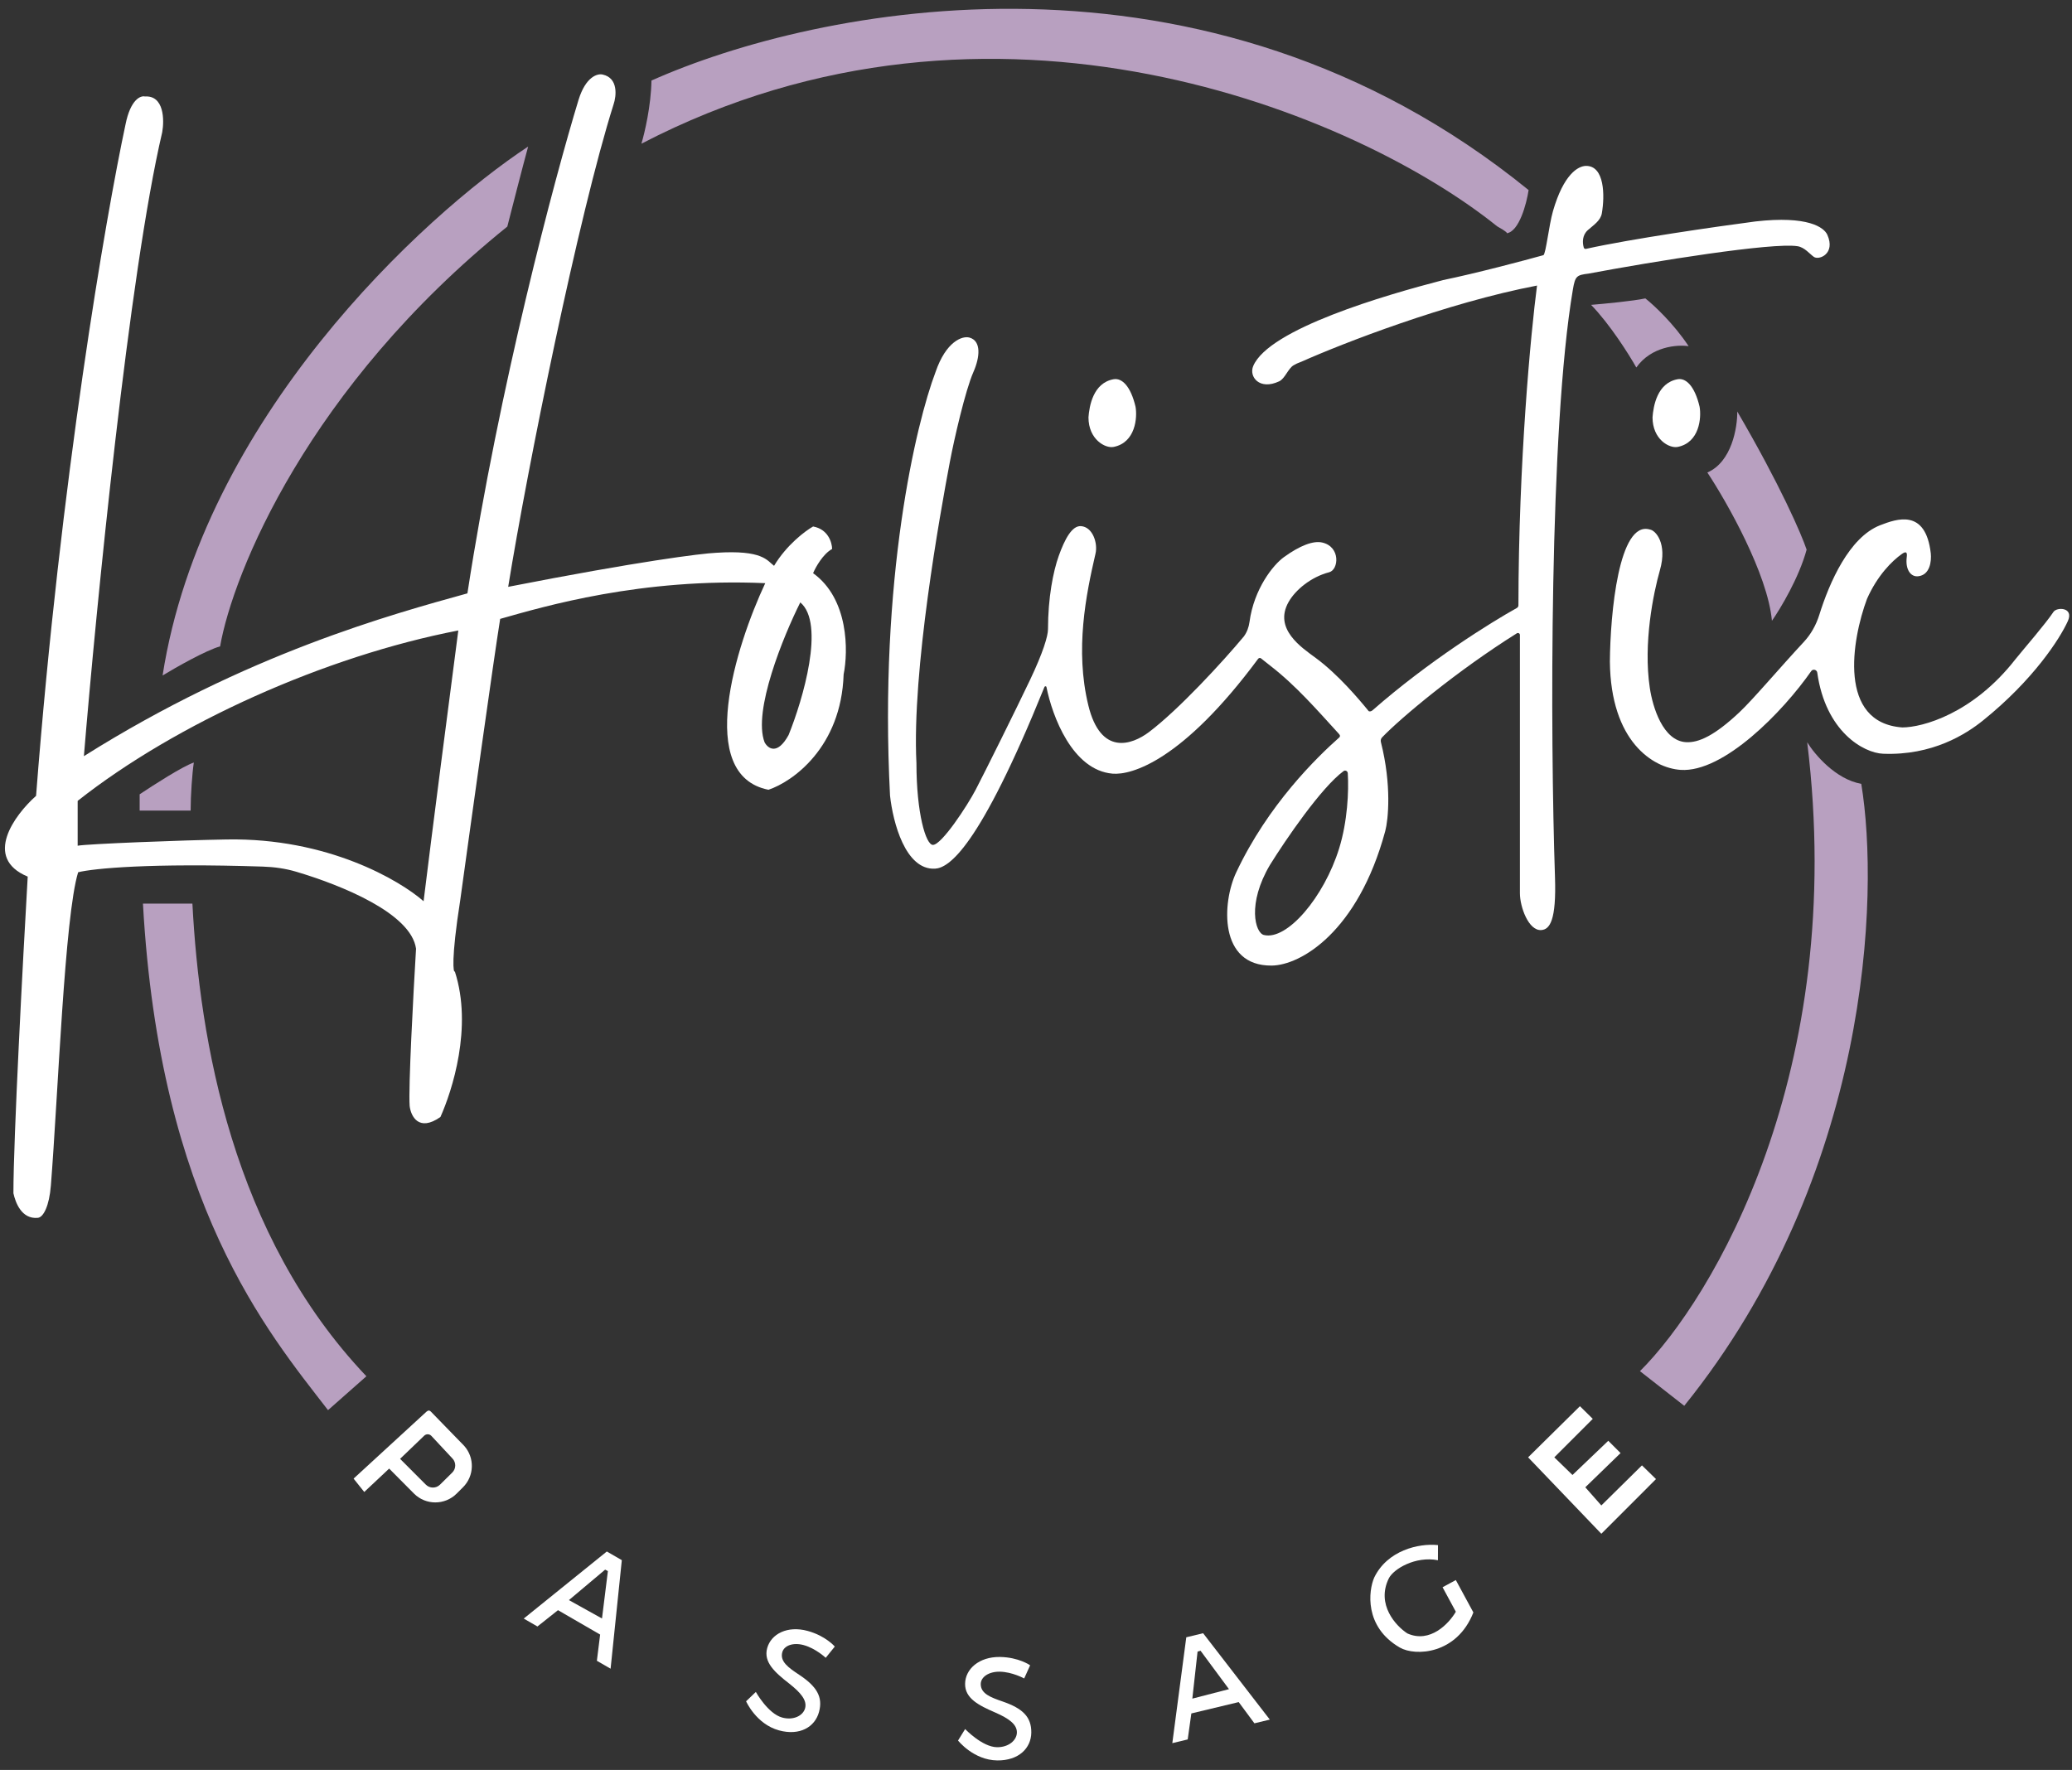 <svg width="206" height="176" viewBox="0 0 206 176" fill="none" xmlns="http://www.w3.org/2000/svg">
<rect x="0" y="0" width="206" height="176" fill="#333333" stroke="none"/>
<path d="M169.747 46.984C172.173 45.938 172.74 42.505 172.72 40.92C177.001 48.245 179.101 53.128 179.617 54.655C178.855 57.461 177 60.541 176.168 61.73C175.74 57.069 171.709 49.957 169.747 46.984Z" fill="#B8A0C0"/>
<path d="M13.885 78.983V80.114V80.606H18.953C18.953 79.067 19.111 76.865 19.27 75.825C18.133 76.212 15.242 78.079 13.885 78.983Z" fill="#B8A0C0"/>
<path fill-rule="evenodd" clip-rule="evenodd" d="M42.877 140.409C42.691 140.203 42.571 140.239 42.4 140.375L35.154 147.031L36.214 148.36L38.691 146.034L41.17 148.531C42.34 149.689 44.226 149.687 45.394 148.527L46.025 147.899C47.162 146.771 47.211 144.948 46.137 143.76L42.877 140.409ZM42.887 142.782C42.697 142.578 42.376 142.569 42.175 142.763L39.777 145.066L42.335 147.628C42.724 148.017 43.354 148.019 43.745 147.633L44.962 146.432C45.347 146.052 45.36 145.434 44.991 145.038L42.887 142.782Z" fill="white"/>
<path d="M110.716 37.71C108.675 38.073 108.297 40.398 108.217 41.5C108.217 43.693 109.884 44.607 110.716 44.442C112.897 44.01 113.085 41.524 112.897 40.449C112.413 38.385 111.534 37.563 110.716 37.71Z" fill="white"/>
<path d="M166.795 37.71C164.754 38.073 164.376 40.398 164.296 41.5C164.296 43.693 165.963 44.607 166.795 44.442C168.976 44.01 169.164 41.524 168.976 40.449C168.492 38.385 167.614 37.563 166.795 37.71Z" fill="white"/>
<path fill-rule="evenodd" clip-rule="evenodd" d="M16.128 13.146C12.837 27.173 9.565 60.355 8.34 75.192C24.521 65.005 38.943 61.092 46.471 59.003C49.642 38.349 55.156 17.687 57.517 9.937C58.231 7.609 59.418 7.286 59.923 7.415C61.475 7.756 61.289 9.533 61.002 10.379C57.517 21.401 52.456 46.411 50.524 58.354C63.549 55.805 69.735 55.034 71.2 54.968C75.852 54.665 76.267 55.746 76.957 56.264C78.208 54.178 80.066 52.788 80.839 52.353C82.336 52.622 82.723 53.955 82.729 54.588C81.814 55.094 81.088 56.405 80.839 56.997C84.388 59.544 84.341 64.77 83.874 67.064C83.637 74.324 78.794 77.735 76.402 78.533C69.105 77.093 73.148 64.237 76.082 57.99C63.726 57.439 54.035 60.322 49.727 61.541C49.08 65.567 46.811 81.86 45.758 89.503C44.821 95.487 45.081 96.786 45.219 96.597C47.019 102.136 44.941 108.495 43.787 111.073C41.617 112.596 40.844 110.976 40.728 109.976C40.59 108.222 41.094 98.819 41.363 94.337C40.873 90.822 33.971 88.027 29.446 86.682C28.373 86.363 27.258 86.21 26.139 86.173C14.992 85.806 9.301 86.353 7.768 86.736C6.421 91.13 5.774 108.862 5.059 117.878C4.897 119.924 4.315 121.047 3.76 121.1C2.144 121.255 1.535 119.576 1.334 118.652C1.334 113.191 2.281 95.388 2.755 87.169C-1.712 85.311 1.448 81.04 3.586 79.137C6.022 47.596 10.532 21.477 12.482 12.361C12.974 9.901 13.969 9.491 14.404 9.593C16.311 9.47 16.348 11.911 16.128 13.146ZM76.015 73.812C74.829 70.717 77.888 63.249 79.566 59.901C82.06 61.992 79.829 69.564 78.402 73.09C77.274 75.143 76.341 74.427 76.015 73.812ZM7.721 79.638C17.53 71.898 32.343 65.249 45.565 62.693C44.749 68.927 42.916 83.04 42.113 89.617C39.761 87.551 32.581 83.295 22.537 83.475C18.021 83.55 8.707 83.915 7.721 84.096V79.638Z" fill="white"/>
<path fill-rule="evenodd" clip-rule="evenodd" d="M96.38 33.567C95.676 33.374 94.055 33.942 93.011 37C91.09 42.053 87.381 57.548 88.487 79.109C88.773 81.758 90.013 86.537 92.961 86.379C94.314 86.306 97.316 84.422 103.842 68.308C103.879 68.215 104.02 68.221 104.039 68.319C104.618 71.21 106.612 76.584 110.606 76.931C112.487 77.094 117.564 75.667 125.086 65.509C125.159 65.41 125.305 65.396 125.391 65.483L126.289 66.195C128.853 68.176 130.976 70.636 133.097 72.954L133.161 73.035C133.244 73.116 133.242 73.25 133.155 73.327C130.912 75.317 126.077 80.012 122.902 86.759C121.503 89.732 121.139 96.061 126.425 96.016C129.306 95.991 135.011 92.672 137.722 82.642C138.016 81.552 138.38 78.094 137.289 73.79C137.247 73.623 137.29 73.446 137.409 73.322C139.288 71.371 144.822 66.728 150.81 62.972C150.943 62.895 151.111 62.99 151.111 63.144V88.825C151.111 90.172 151.968 92.577 153.24 92.484C154.075 92.423 154.745 91.538 154.598 87.207C154.127 73.233 154.024 42.649 156.379 28.777C156.606 27.44 156.761 27.352 157.937 27.206C164.443 25.984 176.232 24.084 178.722 24.485C179.423 24.597 179.935 25.268 180.338 25.546C180.852 25.901 182.515 25.232 181.676 23.349C181.346 22.608 179.742 21.428 174.525 22.021C170.744 22.518 162.15 23.75 157.681 24.747C157.585 24.768 157.489 24.716 157.461 24.622C157.315 24.13 157.299 23.388 157.861 22.886C158.423 22.384 159.129 21.953 159.257 21.21C159.561 19.446 159.53 16.497 157.696 16.497C156.889 16.497 155.449 17.342 154.397 20.998C154 22.379 153.696 25.208 153.45 25.372C151.513 25.912 146.806 27.163 143.474 27.851C137.708 29.346 126.154 32.704 124.596 36.399C124.148 37.461 125.22 38.84 127.18 37.917C127.748 37.65 128.063 36.654 128.6 36.328C128.795 36.209 129.054 36.087 129.394 35.965C133.443 34.16 143.797 30.12 152.813 28.395C152.199 33.066 150.974 45.939 150.964 60.191C150.963 60.301 150.906 60.4 150.81 60.454C148.27 61.867 142.06 65.715 136.452 70.636C136.333 70.741 136.134 70.786 136.062 70.698C135.12 69.54 133.034 67.062 130.812 65.425C129.411 64.393 126.601 62.545 128.109 59.867C128.785 58.665 130.338 57.372 132.148 56.903C133.095 56.657 133.303 54.381 131.466 53.95C130.568 53.739 129.238 54.249 127.644 55.402C126.571 56.178 124.67 58.557 124.226 61.848C124.156 62.368 123.977 62.858 123.669 63.283C121.571 65.804 117.157 70.595 114.231 72.798C112.524 74.083 109.425 75.176 108.201 70.131C106.862 64.607 107.965 59.159 108.918 55.045C109.16 53.999 108.632 52.396 107.471 52.318C106.567 52.257 105.849 53.642 105.266 55.265C104.708 56.818 104.193 59.446 104.193 62.565C104.193 63.261 103.689 64.911 102.417 67.589C101.017 70.537 97.948 76.715 97.01 78.516C96.173 80.122 93.617 84.016 92.752 84.016C92.044 84.016 91.113 80.856 91.113 75.888C90.649 66.712 93.449 51.16 94.436 45.93C94.858 43.697 95.975 38.813 96.775 37C97.437 35.5 97.573 33.893 96.38 33.567ZM133.573 76.681C133.749 76.552 133.984 76.671 133.997 76.888C134.109 78.68 133.969 81.688 133.139 84.364C131.633 89.224 127.955 93.547 125.653 92.973C124.793 92.758 123.971 89.885 126.258 86.011C127.823 83.494 131.349 78.322 133.573 76.681Z" fill="white"/>
<path d="M165.032 56.692C165.787 54.041 164.6 52.727 164.027 52.654C160.939 51.732 160.093 61.028 160.056 65.791C160.137 73.726 164.334 76.369 167.086 76.556C171.341 76.846 177.237 70.806 180.077 66.729C180.242 66.493 180.633 66.592 180.673 66.878C181.496 72.754 185.282 74.875 187.22 74.951C192.113 75.142 195.453 73.009 197.138 71.654C202.155 67.618 204.792 63.519 205.588 61.758C206.212 60.376 204.492 60.345 204.158 60.846C203.34 62.073 201.341 64.36 200.376 65.553C196.149 70.979 191.117 72.335 189.128 72.335C182.694 71.872 184.107 63.621 185.618 59.554C186.643 57.237 188.091 55.788 189.095 55.079C189.582 54.735 189.619 55.021 189.571 55.396C189.415 56.608 189.948 57.391 190.714 57.302C191.886 57.166 192.039 55.805 191.96 55.021C191.442 50.55 188.577 51.589 186.917 52.232C183.839 53.436 181.874 57.943 180.876 61.141C180.564 62.14 180.05 63.066 179.338 63.832C176.954 66.393 174.307 69.536 172.928 70.833C170.478 73.136 168.882 73.876 167.622 73.801C165.332 73.665 164.316 70.335 164.027 68.416C163.357 63.968 164.38 58.981 165.032 56.692Z" fill="white"/>
<path d="M157.078 139.831L151.926 144.916L159.206 152.516L164.641 147.078L163.245 145.714L159.206 149.699L157.612 147.893L161.119 144.491L159.897 143.269L156.337 146.67L154.53 144.916L158.356 141.09L157.078 139.831Z" fill="white"/>
<path d="M123.153 169.253L118.445 170.382L118.083 172.966L116.553 173.336L117.941 162.81L119.615 162.405L126.246 170.994L124.715 171.364L123.153 169.253ZM122.185 167.967L119.36 164.147L119.063 164.232L118.543 168.909L122.185 167.967Z" fill="white"/>
<path d="M59.666 162.539L55.476 160.113L53.433 161.735L52.07 160.948L60.331 154.279L61.822 155.14L60.706 165.933L59.342 165.146L59.666 162.539ZM59.851 160.941L60.437 156.226L60.163 156.083L56.562 159.112L59.851 160.941Z" fill="white"/>
<path d="M77.449 172.066C75.178 171.447 74.177 169.174 74.177 169.174L75.147 168.244C75.147 168.244 76.344 170.403 77.764 170.79C78.871 171.092 79.839 170.618 80.044 169.866C80.26 169.074 79.586 168.299 78.49 167.433C77.033 166.298 75.892 165.287 76.274 163.888C76.659 162.475 78.287 161.629 80.29 162.175C82.098 162.668 82.996 163.732 82.996 163.732L82.094 164.85C82.094 164.85 81.1 163.913 79.905 163.587C78.858 163.302 77.959 163.624 77.775 164.297C77.522 165.225 78.401 165.839 79.451 166.535C81.199 167.694 81.836 168.737 81.425 170.242C81.019 171.734 79.511 172.628 77.449 172.066Z" fill="white"/>
<path d="M99.142 175.054C96.788 175.025 95.249 173.077 95.249 173.077L95.954 171.934C95.954 171.934 97.656 173.722 99.127 173.74C100.273 173.754 101.092 173.053 101.101 172.273C101.111 171.452 100.265 170.871 98.986 170.308C97.29 169.576 95.933 168.884 95.951 167.434C95.968 165.97 97.331 164.742 99.407 164.767C101.282 164.79 102.417 165.594 102.417 165.594L101.825 166.903C101.825 166.903 100.629 166.246 99.389 166.23C98.305 166.217 97.515 166.755 97.507 167.453C97.495 168.414 98.5 168.788 99.691 169.198C101.674 169.88 102.552 170.73 102.533 172.29C102.514 173.836 101.28 175.08 99.142 175.054Z" fill="white"/>
<path d="M142.966 153.644L142.96 155.148C140.724 154.709 138.533 156.018 138.072 156.961C136.808 159.549 138.777 161.682 139.919 162.425C142.193 163.445 144.07 161.425 144.74 160.269L143.422 157.833L144.74 157.119L146.484 160.34C144.847 164.525 140.704 164.721 139.164 163.826C135.601 161.757 136.062 158.158 136.625 156.872C137.926 154.173 141.043 153.438 142.966 153.644Z" fill="white"/>
<path d="M21.884 64.274C20.472 64.669 17.483 66.368 16.165 67.168C20.142 41.66 42.05 21.476 52.508 14.573C51.984 16.492 50.909 20.678 50.437 22.531C30.641 38.49 23.153 57.009 21.884 64.274Z" fill="#B8A0C0"/>
<path d="M64.768 8.01C64.731 10.504 64.087 13.236 63.769 14.29C98.769 -3.907 134.979 11.344 148.848 22.505C149.78 23.023 149.869 23.181 149.797 23.196C151.04 23.023 151.768 20.261 151.976 18.901C119.724 -7.325 81.039 0.751 64.768 8.01Z" fill="#B8A0C0"/>
<path d="M163.582 29.673C162.4 29.93 159.493 30.208 158.188 30.315C160.076 32.26 161.971 35.278 162.683 36.544C164.173 34.438 166.772 34.254 167.885 34.425C166.395 32.164 164.396 30.315 163.582 29.673Z" fill="#B8A0C0"/>
<path d="M19.129 89.852H14.212C15.87 119.723 26.616 132.462 32.613 140.223L36.427 136.854C23.08 122.804 19.842 103.412 19.129 89.852Z" fill="#B8A0C0"/>
<path d="M185.049 77.944C182.486 77.49 180.398 74.998 179.674 73.81C183.696 106.606 170.265 129.166 163.047 136.346L167.45 139.791C185.923 116.877 186.88 89.013 185.049 77.944Z" fill="#B8A0C0"/>
</svg>
